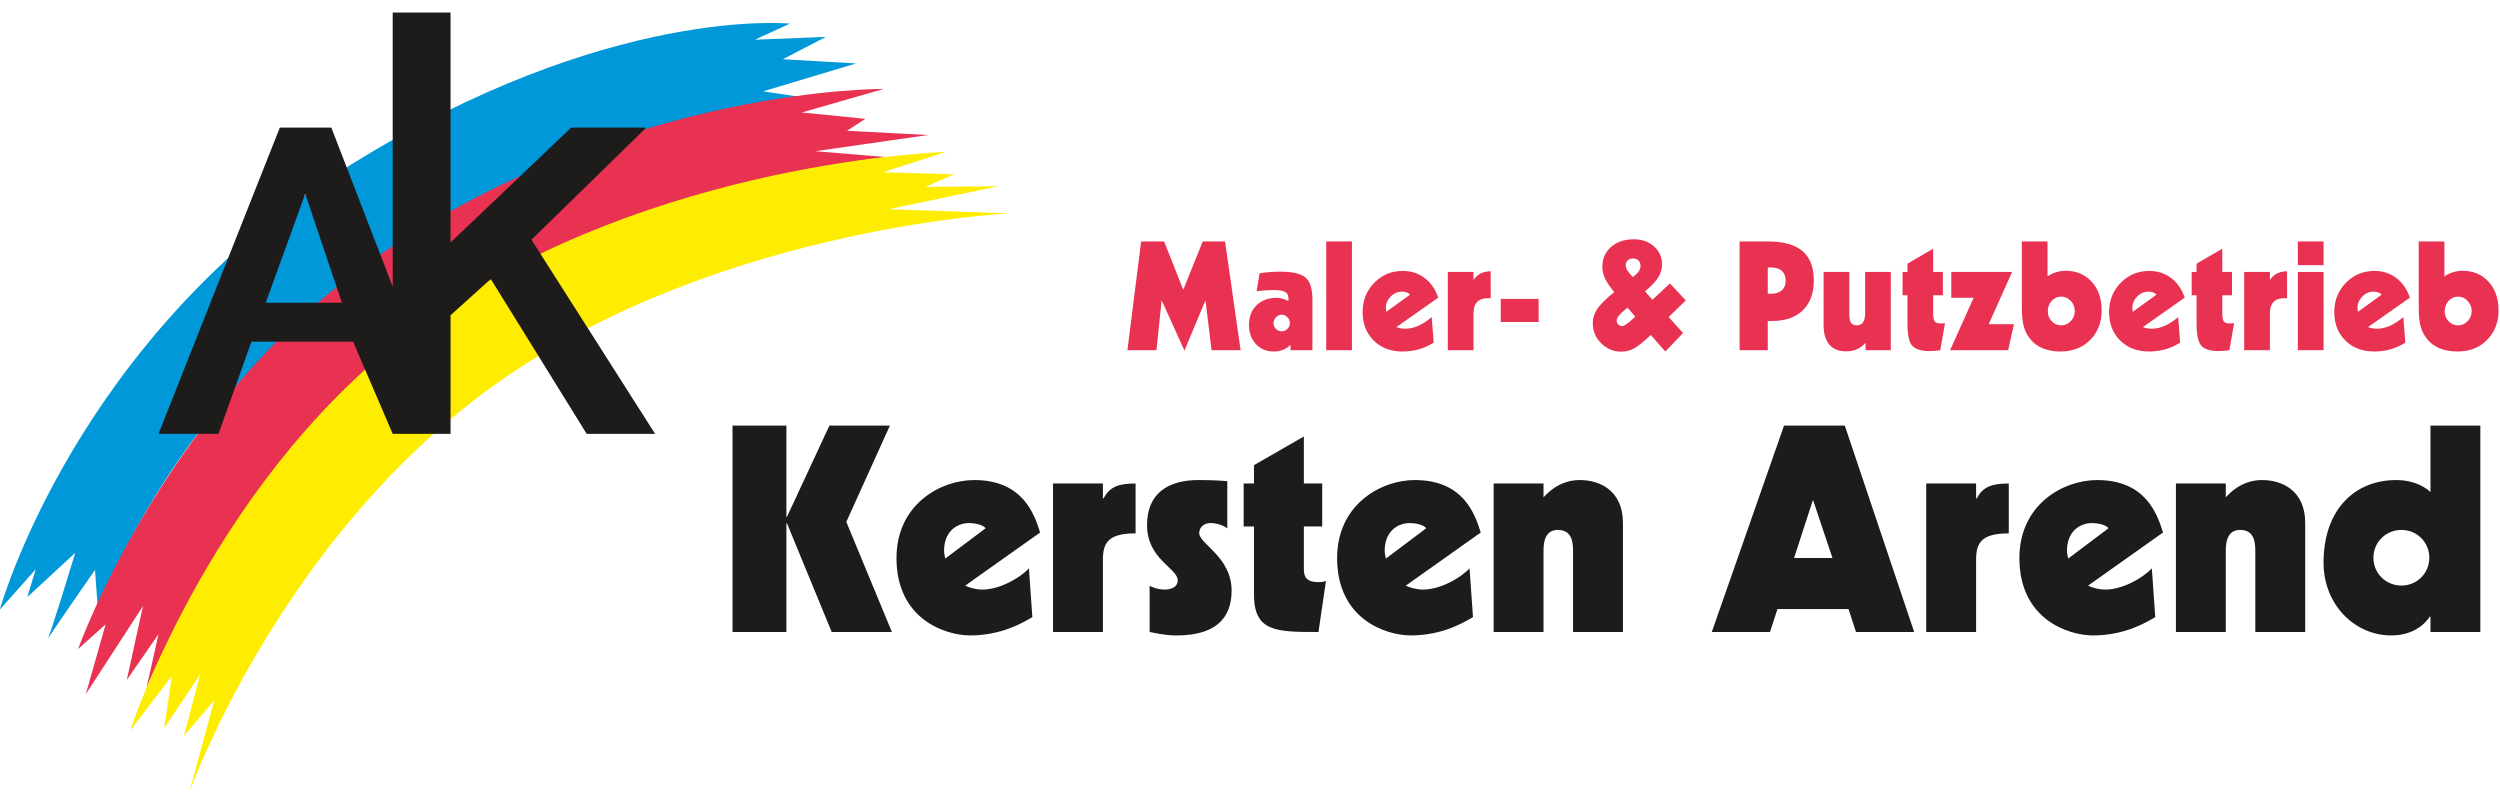 <?xml version="1.0" encoding="UTF-8" standalone="no"?>
<!DOCTYPE svg PUBLIC "-//W3C//DTD SVG 1.1//EN" "http://www.w3.org/Graphics/SVG/1.1/DTD/svg11.dtd">
<svg width="100%" height="100%" viewBox="0 0 735 233" version="1.1" xmlns="http://www.w3.org/2000/svg" xmlns:xlink="http://www.w3.org/1999/xlink" xml:space="preserve" xmlns:serif="http://www.serif.com/" style="fill-rule:evenodd;clip-rule:evenodd;stroke-linejoin:round;stroke-miterlimit:2;">
    <g transform="matrix(1,0,0,1,-165.485,155.937)">
        <g transform="matrix(4.167,0,0,4.167,-74,-429.177)">
            <path d="M109.154,95.6L112.956,95.6L112.956,102.032L112.997,102.032L115.99,95.6L120.258,95.6L117.183,102.395L120.399,110.162L116.152,110.162L112.997,102.497L112.956,102.497L112.956,110.162L109.154,110.162L109.154,95.6Z" style="fill:rgb(30,28,26);fill-rule:nonzero;"/>
        </g>
        <g transform="matrix(4.167,0,0,4.167,-74,-412.153)">
            <path d="M127.013,98.755C126.791,98.472 126.143,98.391 125.86,98.391C124.889,98.391 124.08,99.079 124.08,100.332C124.08,100.515 124.121,100.696 124.161,100.899L127.013,98.755ZM130.309,105.025C129.662,105.409 128.145,106.319 125.921,106.319C124.202,106.319 120.723,105.207 120.723,100.858C120.723,97.096 123.797,95.357 126.204,95.357C129.642,95.357 130.451,97.764 130.856,99.058L125.577,102.8C125.759,102.921 126.285,103.083 126.791,103.083C127.984,103.083 129.399,102.295 130.067,101.587L130.309,105.025Z" style="fill:rgb(30,28,26);fill-rule:nonzero;"/>
        </g>
        <g transform="matrix(4.167,0,0,4.167,-74,-412.154)">
            <path d="M131.767,95.6L135.286,95.6L135.286,96.652L135.327,96.652C135.771,95.843 136.358,95.6 137.592,95.6L137.592,99.119C135.63,99.119 135.286,99.807 135.286,101L135.286,106.077L131.767,106.077L131.767,95.6Z" style="fill:rgb(30,28,26);fill-rule:nonzero;"/>
        </g>
        <g transform="matrix(4.167,0,0,4.167,-74,-412.153)">
            <path d="M138.583,102.82C138.745,102.901 139.15,103.083 139.635,103.083C140.08,103.083 140.565,102.921 140.565,102.436C140.565,101.566 138.401,100.959 138.401,98.532C138.401,96.267 139.918,95.357 142.021,95.357C142.972,95.357 143.68,95.397 144.064,95.438L144.064,98.755C143.761,98.553 143.336,98.391 142.871,98.391C142.466,98.391 142.082,98.654 142.082,99.099C142.082,99.867 144.367,100.777 144.367,103.164C144.367,105.166 143.154,106.319 140.504,106.319C140.201,106.319 139.695,106.319 138.583,106.076L138.583,102.82Z" style="fill:rgb(30,28,26);fill-rule:nonzero;"/>
        </g>
        <g transform="matrix(4.167,0,0,4.167,-74,-425.973)">
            <path d="M145.945,97.622L149.465,95.6L149.465,98.916L150.76,98.916L150.76,101.95L149.465,101.95L149.465,104.822C149.465,105.328 149.465,105.874 150.497,105.874C150.8,105.874 150.901,105.834 151.023,105.793L150.497,109.393C147.523,109.393 145.945,109.393 145.945,106.744L145.945,101.95L145.217,101.95L145.217,98.916L145.945,98.916L145.945,97.622Z" style="fill:rgb(30,28,26);fill-rule:nonzero;"/>
        </g>
        <g transform="matrix(4.167,0,0,4.167,-74,-412.153)">
            <path d="M158.101,98.755C157.879,98.472 157.231,98.391 156.948,98.391C155.977,98.391 155.168,99.079 155.168,100.332C155.168,100.515 155.209,100.696 155.249,100.899L158.101,98.755ZM161.397,105.025C160.75,105.409 159.233,106.319 157.009,106.319C155.29,106.319 151.811,105.207 151.811,100.858C151.811,97.096 154.885,95.357 157.292,95.357C160.73,95.357 161.539,97.764 161.944,99.058L156.665,102.8C156.847,102.921 157.373,103.083 157.879,103.083C159.072,103.083 160.487,102.295 161.155,101.587L161.397,105.025Z" style="fill:rgb(30,28,26);fill-rule:nonzero;"/>
        </g>
        <g transform="matrix(4.167,0,0,4.167,-74,-413.167)">
            <path d="M162.855,95.843L166.374,95.843L166.374,96.814C167.062,96.065 167.891,95.6 168.943,95.6C170.399,95.6 171.977,96.389 171.977,98.614L171.977,106.32L168.457,106.32L168.457,100.576C168.457,99.908 168.336,99.12 167.386,99.12C166.516,99.12 166.374,99.908 166.374,100.576L166.374,106.32L162.855,106.32L162.855,95.843Z" style="fill:rgb(30,28,26);fill-rule:nonzero;"/>
        </g>
        <g transform="matrix(4.167,0,0,4.167,-74,-429.177)">
            <path d="M185.406,100.899L185.366,100.899L184.051,104.944L186.761,104.944L185.406,100.899ZM183.343,95.6L187.631,95.6L192.525,110.162L188.42,110.162L187.894,108.544L182.878,108.544L182.352,110.162L178.246,110.162L183.343,95.6Z" style="fill:rgb(30,28,26);fill-rule:nonzero;"/>
        </g>
        <g transform="matrix(4.167,0,0,4.167,-74,-412.154)">
            <path d="M193.375,95.6L196.894,95.6L196.894,96.652L196.935,96.652C197.379,95.843 197.966,95.6 199.2,95.6L199.2,99.119C197.238,99.119 196.894,99.807 196.894,101L196.894,106.077L193.375,106.077L193.375,95.6Z" style="fill:rgb(30,28,26);fill-rule:nonzero;"/>
        </g>
        <g transform="matrix(4.167,0,0,4.167,-74,-412.153)">
            <path d="M206.239,98.755C206.017,98.472 205.369,98.391 205.086,98.391C204.115,98.391 203.306,99.079 203.306,100.332C203.306,100.515 203.347,100.696 203.387,100.899L206.239,98.755ZM209.535,105.025C208.888,105.409 207.371,106.319 205.147,106.319C203.428,106.319 199.949,105.207 199.949,100.858C199.949,97.096 203.023,95.357 205.43,95.357C208.868,95.357 209.677,97.764 210.082,99.058L204.803,102.8C204.985,102.921 205.511,103.083 206.017,103.083C207.21,103.083 208.625,102.295 209.293,101.587L209.535,105.025Z" style="fill:rgb(30,28,26);fill-rule:nonzero;"/>
        </g>
        <g transform="matrix(4.167,0,0,4.167,-74,-413.167)">
            <path d="M210.992,95.843L214.511,95.843L214.511,96.814C215.199,96.065 216.028,95.6 217.08,95.6C218.536,95.6 220.114,96.389 220.114,98.614L220.114,106.32L216.594,106.32L216.594,100.576C216.594,99.908 216.473,99.12 215.523,99.12C214.653,99.12 214.511,99.908 214.511,100.576L214.511,106.32L210.992,106.32L210.992,95.843Z" style="fill:rgb(30,28,26);fill-rule:nonzero;"/>
        </g>
        <g transform="matrix(4.167,0,0,4.167,-74,-428.165)">
            <path d="M226.909,106.643C228.001,106.643 228.871,105.773 228.871,104.681C228.871,103.589 228.001,102.719 226.909,102.719C225.797,102.719 224.927,103.589 224.927,104.681C224.927,105.773 225.797,106.643 226.909,106.643M232.471,109.919L228.952,109.919L228.952,108.827L228.911,108.827C228.547,109.393 227.698,110.162 226.181,110.162C223.613,110.162 221.408,107.998 221.408,105.025C221.408,101.404 223.491,99.2 226.545,99.2C227.86,99.2 228.669,99.766 228.952,100.049L228.952,95.357L232.471,95.357L232.471,109.919Z" style="fill:rgb(30,28,26);fill-rule:nonzero;"/>
        </g>
    </g>
    <g transform="matrix(0.089,0,0,-0.037,-26.302,275.629)">
        <g transform="matrix(28.568,0,0,-67.958,51.909,12479.8)">
            <path d="M8.504,145.305C8.504,145.305 17.28,113.244 49.125,93.264C78.897,74.585 99.86,76.787 99.86,76.787L95.811,78.664L104.02,78.337L99.044,80.947L107.528,81.437L96.761,84.7L101.573,85.434C101.573,85.434 77.71,87.519 53.203,103.787C28.696,120.054 19.842,145.305 19.842,145.305L19.516,140.656C19.516,140.656 13.724,149.057 13.969,148.894C14.214,148.731 17.232,138.654 17.232,138.654L11.685,143.837L12.664,140.574L8.504,145.305Z" style="fill:rgb(0,152,217);fill-rule:nonzero;"/>
        </g>
        <g transform="matrix(28.568,0,0,-67.958,51.909,11415.6)">
            <path d="M17.558,134.247C17.558,134.247 27.913,104.776 53.122,87.698C81.507,68.467 110.709,68.761 110.709,68.761L101.247,71.513L108.588,72.254L106.467,73.654L115.848,74.148L102.797,76.041L111.048,76.733C111.048,76.733 79.303,80.062 57.445,96.129C36.482,111.538 25.47,138.775 25.47,138.775L26.857,132.518L23.186,137.869L25.062,129.225L18.455,139.516L20.739,131.365L17.558,134.247Z" style="fill:rgb(233,49,82);fill-rule:nonzero;"/>
        </g>
        <g transform="matrix(28.568,0,0,-67.958,51.909,10118.4)">
            <path d="M23.594,124.668C23.594,124.668 33.384,94.098 58.016,76.602C84.281,57.945 117.886,57.048 117.886,57.048L110.627,59.413L118.865,59.658L115.521,61.126L124.005,61.045L111.28,63.736L125.228,64.226C125.228,64.226 89.38,65.967 63.726,85.771C40.234,103.906 30.446,131.846 30.446,131.846L33.3,121.161L29.793,125.32L31.669,118.142L27.509,124.423L28.406,118.305L23.594,124.668Z" style="fill:rgb(254,237,0);fill-rule:nonzero;"/>
        </g>
        <g transform="matrix(28.568,0,0,-67.958,51.909,14070.6)">
            <path d="M39.255,132.824L48.064,132.824L43.823,120.099L39.255,132.824ZM53.937,98.892L60.626,98.892L60.626,125.783L74.574,112.35L83.256,112.35L69.983,125.46L84.281,148.159L76.368,148.159L65.275,130.051L60.626,134.292L60.626,148.159L53.937,148.159L49.357,137.379L37.601,137.379L33.79,148.159L26.857,148.159L40.886,112.35L46.841,112.35L53.937,130.948L53.937,98.892Z" style="fill:rgb(30,28,26);fill-rule:nonzero;"/>
        </g>
    </g>
    <g transform="matrix(4.167,0,0,4.167,-235.764,-64.513)">
        <path d="M136.123,40.188L137.092,32.517L138.711,32.517L140.063,35.928L141.436,32.517L143.013,32.517L144.108,40.188L142.06,40.188L141.63,36.667L140.147,40.219L138.538,36.667L138.172,40.188L136.123,40.188Z" style="fill:rgb(233,49,82);fill-rule:nonzero;"/>
        <path d="M147.006,38.857C147.163,38.857 147.299,38.8 147.412,38.687C147.526,38.573 147.583,38.436 147.583,38.275C147.583,38.118 147.526,37.981 147.412,37.864C147.299,37.747 147.163,37.689 147.006,37.689C146.852,37.689 146.719,37.746 146.605,37.861C146.492,37.977 146.435,38.115 146.435,38.275C146.435,38.44 146.49,38.578 146.6,38.689C146.71,38.801 146.845,38.857 147.006,38.857ZM147.63,40.188L147.63,39.811C147.472,39.968 147.295,40.086 147.098,40.164C146.9,40.243 146.686,40.282 146.456,40.282C145.935,40.282 145.513,40.108 145.188,39.758C144.863,39.409 144.701,38.955 144.701,38.396C144.701,37.823 144.88,37.363 145.238,37.015C145.596,36.668 146.07,36.494 146.66,36.494C146.793,36.494 146.928,36.513 147.066,36.551C147.204,36.59 147.341,36.646 147.478,36.719C147.481,36.702 147.484,36.682 147.486,36.659C147.487,36.636 147.488,36.604 147.488,36.562C147.488,36.335 147.414,36.176 147.265,36.085C147.117,35.994 146.847,35.949 146.456,35.949C146.222,35.949 146.004,35.956 145.804,35.97C145.603,35.984 145.413,36.005 145.235,36.033L145.45,34.759C145.722,34.721 145.976,34.693 146.212,34.676C146.448,34.658 146.672,34.649 146.886,34.649C147.762,34.649 148.363,34.787 148.688,35.063C149.013,35.339 149.175,35.86 149.175,36.625L149.175,40.188L147.63,40.188Z" style="fill:rgb(233,49,82);fill-rule:nonzero;"/>
        <rect x="150.15" y="32.517" width="1.813" height="7.671" style="fill:rgb(233,49,82);fill-rule:nonzero;"/>
        <path d="M154.389,37.479L156.066,36.268C155.993,36.195 155.909,36.142 155.814,36.109C155.72,36.075 155.61,36.059 155.484,36.059C155.184,36.059 154.921,36.174 154.696,36.405C154.47,36.635 154.358,36.903 154.358,37.206C154.358,37.248 154.36,37.292 154.366,37.337C154.371,37.383 154.379,37.43 154.389,37.479ZM157.732,39.654C157.404,39.863 157.057,40.02 156.692,40.125C156.327,40.23 155.944,40.282 155.542,40.282C154.7,40.282 154.019,40.024 153.498,39.507C152.978,38.99 152.718,38.319 152.718,37.495C152.718,36.681 152.991,35.994 153.538,35.435C154.084,34.876 154.756,34.597 155.552,34.597C156.139,34.597 156.653,34.763 157.093,35.095C157.533,35.427 157.853,35.889 158.052,36.483L155.102,38.558C155.196,38.597 155.294,38.626 155.395,38.645C155.496,38.664 155.61,38.674 155.736,38.674C156.033,38.674 156.339,38.604 156.655,38.464C156.972,38.324 157.283,38.12 157.591,37.851L157.732,39.654Z" style="fill:rgb(233,49,82);fill-rule:nonzero;"/>
        <path d="M158.728,40.188L158.728,34.67L160.541,34.67L160.541,35.241C160.67,35.039 160.832,34.887 161.028,34.786C161.224,34.684 161.465,34.628 161.751,34.618L161.756,36.52L161.542,36.52C161.217,36.52 160.969,36.609 160.798,36.787C160.626,36.965 160.541,37.222 160.541,37.558L160.541,40.188L158.728,40.188Z" style="fill:rgb(233,49,82);fill-rule:nonzero;"/>
        <rect x="162.464" y="36.572" width="2.672" height="1.63" style="fill:rgb(233,49,82);fill-rule:nonzero;"/>
        <path d="M171.781,35.027C171.969,34.894 172.107,34.764 172.195,34.636C172.282,34.509 172.326,34.377 172.326,34.241C172.326,34.083 172.277,33.957 172.181,33.861C172.085,33.765 171.959,33.717 171.802,33.717C171.644,33.717 171.518,33.762 171.422,33.853C171.326,33.944 171.278,34.062 171.278,34.209C171.278,34.314 171.319,34.434 171.401,34.568C171.483,34.703 171.609,34.855 171.781,35.027ZM171.953,37.825L171.403,37.185C171.113,37.423 170.914,37.608 170.806,37.741C170.698,37.874 170.643,37.992 170.643,38.097C170.643,38.209 170.681,38.302 170.756,38.378C170.831,38.453 170.923,38.49 171.031,38.49C171.167,38.49 171.442,38.3 171.854,37.919L171.953,37.825ZM174.076,40.282L173.049,39.114C172.539,39.603 172.142,39.922 171.859,40.07C171.576,40.219 171.278,40.293 170.963,40.293C170.411,40.293 169.939,40.095 169.546,39.701C169.153,39.306 168.956,38.831 168.956,38.275C168.956,37.923 169.064,37.585 169.281,37.264C169.498,36.943 169.894,36.551 170.471,36.09C170.146,35.692 169.925,35.364 169.808,35.105C169.691,34.847 169.632,34.581 169.632,34.309C169.632,33.732 169.837,33.264 170.245,32.904C170.654,32.545 171.19,32.365 171.854,32.365C172.427,32.365 172.901,32.532 173.277,32.865C173.652,33.199 173.84,33.619 173.84,34.125C173.84,34.457 173.752,34.766 173.575,35.053C173.399,35.339 173.087,35.666 172.64,36.033L173.164,36.635L174.401,35.477L175.517,36.677L174.311,37.851L175.323,38.978L174.076,40.282Z" style="fill:rgb(233,49,82);fill-rule:nonzero;"/>
        <path d="M181.302,36.206L181.538,36.206C181.862,36.206 182.115,36.125 182.295,35.965C182.475,35.804 182.565,35.58 182.565,35.294C182.565,34.99 182.475,34.757 182.297,34.594C182.119,34.432 181.862,34.351 181.527,34.351L181.302,34.351L181.302,36.206ZM179.316,40.188L179.316,32.517L181.312,32.517C182.406,32.517 183.219,32.743 183.751,33.195C184.284,33.648 184.551,34.34 184.551,35.273C184.551,36.174 184.292,36.875 183.775,37.377C183.258,37.878 182.533,38.129 181.6,38.129L181.302,38.129L181.302,40.188L179.316,40.188Z" style="fill:rgb(233,49,82);fill-rule:nonzero;"/>
        <path d="M189.984,34.67L189.984,40.188L188.203,40.188L188.203,39.664C188.032,39.867 187.832,40.019 187.605,40.12C187.378,40.221 187.123,40.272 186.84,40.272C186.316,40.272 185.919,40.114 185.648,39.798C185.377,39.481 185.242,39.018 185.242,38.406L185.242,34.67L187.055,34.67L187.055,37.599C187.055,37.91 187.094,38.128 187.173,38.252C187.252,38.376 187.384,38.438 187.569,38.438C187.771,38.438 187.922,38.368 188.022,38.228C188.121,38.089 188.171,37.875 188.171,37.589L188.171,34.67L189.984,34.67Z" style="fill:rgb(233,49,82);fill-rule:nonzero;"/>
        <path d="M193.474,40.188C193.338,40.209 193.209,40.225 193.089,40.235C192.968,40.246 192.85,40.251 192.735,40.251C192.134,40.251 191.721,40.126 191.496,39.876C191.271,39.626 191.158,39.105 191.158,38.312L191.158,36.316L190.812,36.316L190.812,34.67L191.158,34.67L191.158,34.083L192.971,33.03L192.971,34.67L193.657,34.67L193.657,36.316L192.971,36.316L192.971,37.558C192.971,37.858 193.007,38.057 193.078,38.155C193.15,38.253 193.285,38.302 193.485,38.302C193.561,38.302 193.623,38.3 193.671,38.296C193.718,38.293 193.764,38.286 193.809,38.275L193.474,40.188Z" style="fill:rgb(233,49,82);fill-rule:nonzero;"/>
        <path d="M194.166,40.188L195.827,36.494L194.249,36.494L194.249,34.67L198.541,34.67L196.89,38.354L198.672,38.354L198.263,40.188L194.166,40.188Z" style="fill:rgb(233,49,82);fill-rule:nonzero;"/>
        <path d="M202.005,38.438C202.267,38.438 202.492,38.338 202.681,38.139C202.869,37.94 202.964,37.704 202.964,37.432C202.964,37.156 202.869,36.916 202.681,36.714C202.492,36.511 202.267,36.41 202.005,36.41C201.746,36.41 201.524,36.509 201.339,36.706C201.154,36.903 201.061,37.145 201.061,37.432C201.061,37.715 201.153,37.953 201.337,38.147C201.52,38.341 201.743,38.438 202.005,38.438ZM199.227,37.086L199.227,32.517L201.04,32.517L201.04,34.985C201.205,34.862 201.402,34.765 201.633,34.694C201.863,34.622 202.092,34.586 202.319,34.586C203.07,34.586 203.681,34.843 204.153,35.357C204.625,35.87 204.86,36.543 204.86,37.374C204.86,38.223 204.591,38.92 204.051,39.465C203.511,40.01 202.815,40.282 201.963,40.282C201.491,40.282 201.075,40.209 200.713,40.062C200.351,39.916 200.054,39.695 199.82,39.402C199.606,39.143 199.454,38.848 199.364,38.516C199.273,38.185 199.227,37.708 199.227,37.086Z" style="fill:rgb(233,49,82);fill-rule:nonzero;"/>
        <path d="M207.056,37.479L208.733,36.268C208.659,36.195 208.575,36.142 208.481,36.109C208.387,36.075 208.277,36.059 208.151,36.059C207.851,36.059 207.588,36.174 207.362,36.405C207.137,36.635 207.024,36.903 207.024,37.206C207.024,37.248 207.027,37.292 207.032,37.337C207.038,37.383 207.045,37.43 207.056,37.479ZM210.399,39.654C210.071,39.863 209.724,40.02 209.359,40.125C208.994,40.23 208.61,40.282 208.209,40.282C207.367,40.282 206.686,40.024 206.165,39.507C205.645,38.99 205.384,38.319 205.384,37.495C205.384,36.681 205.658,35.994 206.204,35.435C206.751,34.876 207.423,34.597 208.219,34.597C208.806,34.597 209.32,34.763 209.76,35.095C210.2,35.427 210.52,35.889 210.719,36.483L207.769,38.558C207.863,38.597 207.961,38.626 208.062,38.645C208.163,38.664 208.277,38.674 208.403,38.674C208.699,38.674 209.006,38.604 209.322,38.464C209.638,38.324 209.95,38.12 210.258,37.851L210.399,39.654Z" style="fill:rgb(233,49,82);fill-rule:nonzero;"/>
        <path d="M213.873,40.188C213.737,40.209 213.608,40.225 213.488,40.235C213.367,40.246 213.249,40.251 213.134,40.251C212.533,40.251 212.12,40.126 211.895,39.876C211.67,39.626 211.557,39.105 211.557,38.312L211.557,36.316L211.211,36.316L211.211,34.67L211.557,34.67L211.557,34.083L213.37,33.03L213.37,34.67L214.056,34.67L214.056,36.316L213.37,36.316L213.37,37.558C213.37,37.858 213.406,38.057 213.477,38.155C213.549,38.253 213.684,38.302 213.884,38.302C213.96,38.302 214.022,38.3 214.07,38.296C214.117,38.293 214.163,38.286 214.208,38.275L213.873,40.188Z" style="fill:rgb(233,49,82);fill-rule:nonzero;"/>
        <path d="M214.916,40.188L214.916,34.67L216.729,34.67L216.729,35.241C216.858,35.039 217.02,34.887 217.216,34.786C217.412,34.684 217.653,34.628 217.939,34.618L217.944,36.52L217.73,36.52C217.405,36.52 217.157,36.609 216.986,36.787C216.814,36.965 216.729,37.222 216.729,37.558L216.729,40.188L214.916,40.188Z" style="fill:rgb(233,49,82);fill-rule:nonzero;"/>
        <path d="M218.704,40.188L218.704,34.67L220.517,34.67L220.517,40.188L218.704,40.188ZM218.704,34.188L218.704,32.517L220.517,32.517L220.517,34.188L218.704,34.188Z" style="fill:rgb(233,49,82);fill-rule:nonzero;"/>
        <path d="M222.943,37.479L224.62,36.268C224.547,36.195 224.463,36.142 224.369,36.109C224.274,36.075 224.164,36.059 224.038,36.059C223.738,36.059 223.475,36.174 223.25,36.405C223.024,36.635 222.912,36.903 222.912,37.206C222.912,37.248 222.914,37.292 222.92,37.337C222.925,37.383 222.933,37.43 222.943,37.479ZM226.286,39.654C225.958,39.863 225.611,40.02 225.246,40.125C224.881,40.23 224.498,40.282 224.096,40.282C223.254,40.282 222.573,40.024 222.052,39.507C221.532,38.99 221.272,38.319 221.272,37.495C221.272,36.681 221.545,35.994 222.092,35.435C222.638,34.876 223.31,34.597 224.107,34.597C224.693,34.597 225.207,34.763 225.647,35.095C226.087,35.427 226.407,35.889 226.606,36.483L223.656,38.558C223.75,38.597 223.848,38.626 223.949,38.645C224.051,38.664 224.164,38.674 224.29,38.674C224.587,38.674 224.893,38.604 225.21,38.464C225.526,38.324 225.837,38.12 226.145,37.851L226.286,39.654Z" style="fill:rgb(233,49,82);fill-rule:nonzero;"/>
        <path d="M230.007,38.438C230.269,38.438 230.494,38.338 230.683,38.139C230.871,37.94 230.966,37.704 230.966,37.432C230.966,37.156 230.871,36.916 230.683,36.714C230.494,36.511 230.269,36.41 230.007,36.41C229.748,36.41 229.526,36.509 229.341,36.706C229.156,36.903 229.063,37.145 229.063,37.432C229.063,37.715 229.155,37.953 229.339,38.147C229.522,38.341 229.745,38.438 230.007,38.438ZM227.229,37.086L227.229,32.517L229.043,32.517L229.043,34.985C229.207,34.862 229.404,34.765 229.635,34.694C229.865,34.622 230.094,34.586 230.321,34.586C231.072,34.586 231.683,34.843 232.155,35.357C232.627,35.87 232.862,36.543 232.862,37.374C232.862,38.223 232.593,38.92 232.053,39.465C231.513,40.01 230.817,40.282 229.965,40.282C229.493,40.282 229.077,40.209 228.715,40.062C228.353,39.916 228.056,39.695 227.822,39.402C227.608,39.143 227.457,38.848 227.366,38.516C227.275,38.185 227.229,37.708 227.229,37.086Z" style="fill:rgb(233,49,82);fill-rule:nonzero;"/>
    </g>
</svg>
